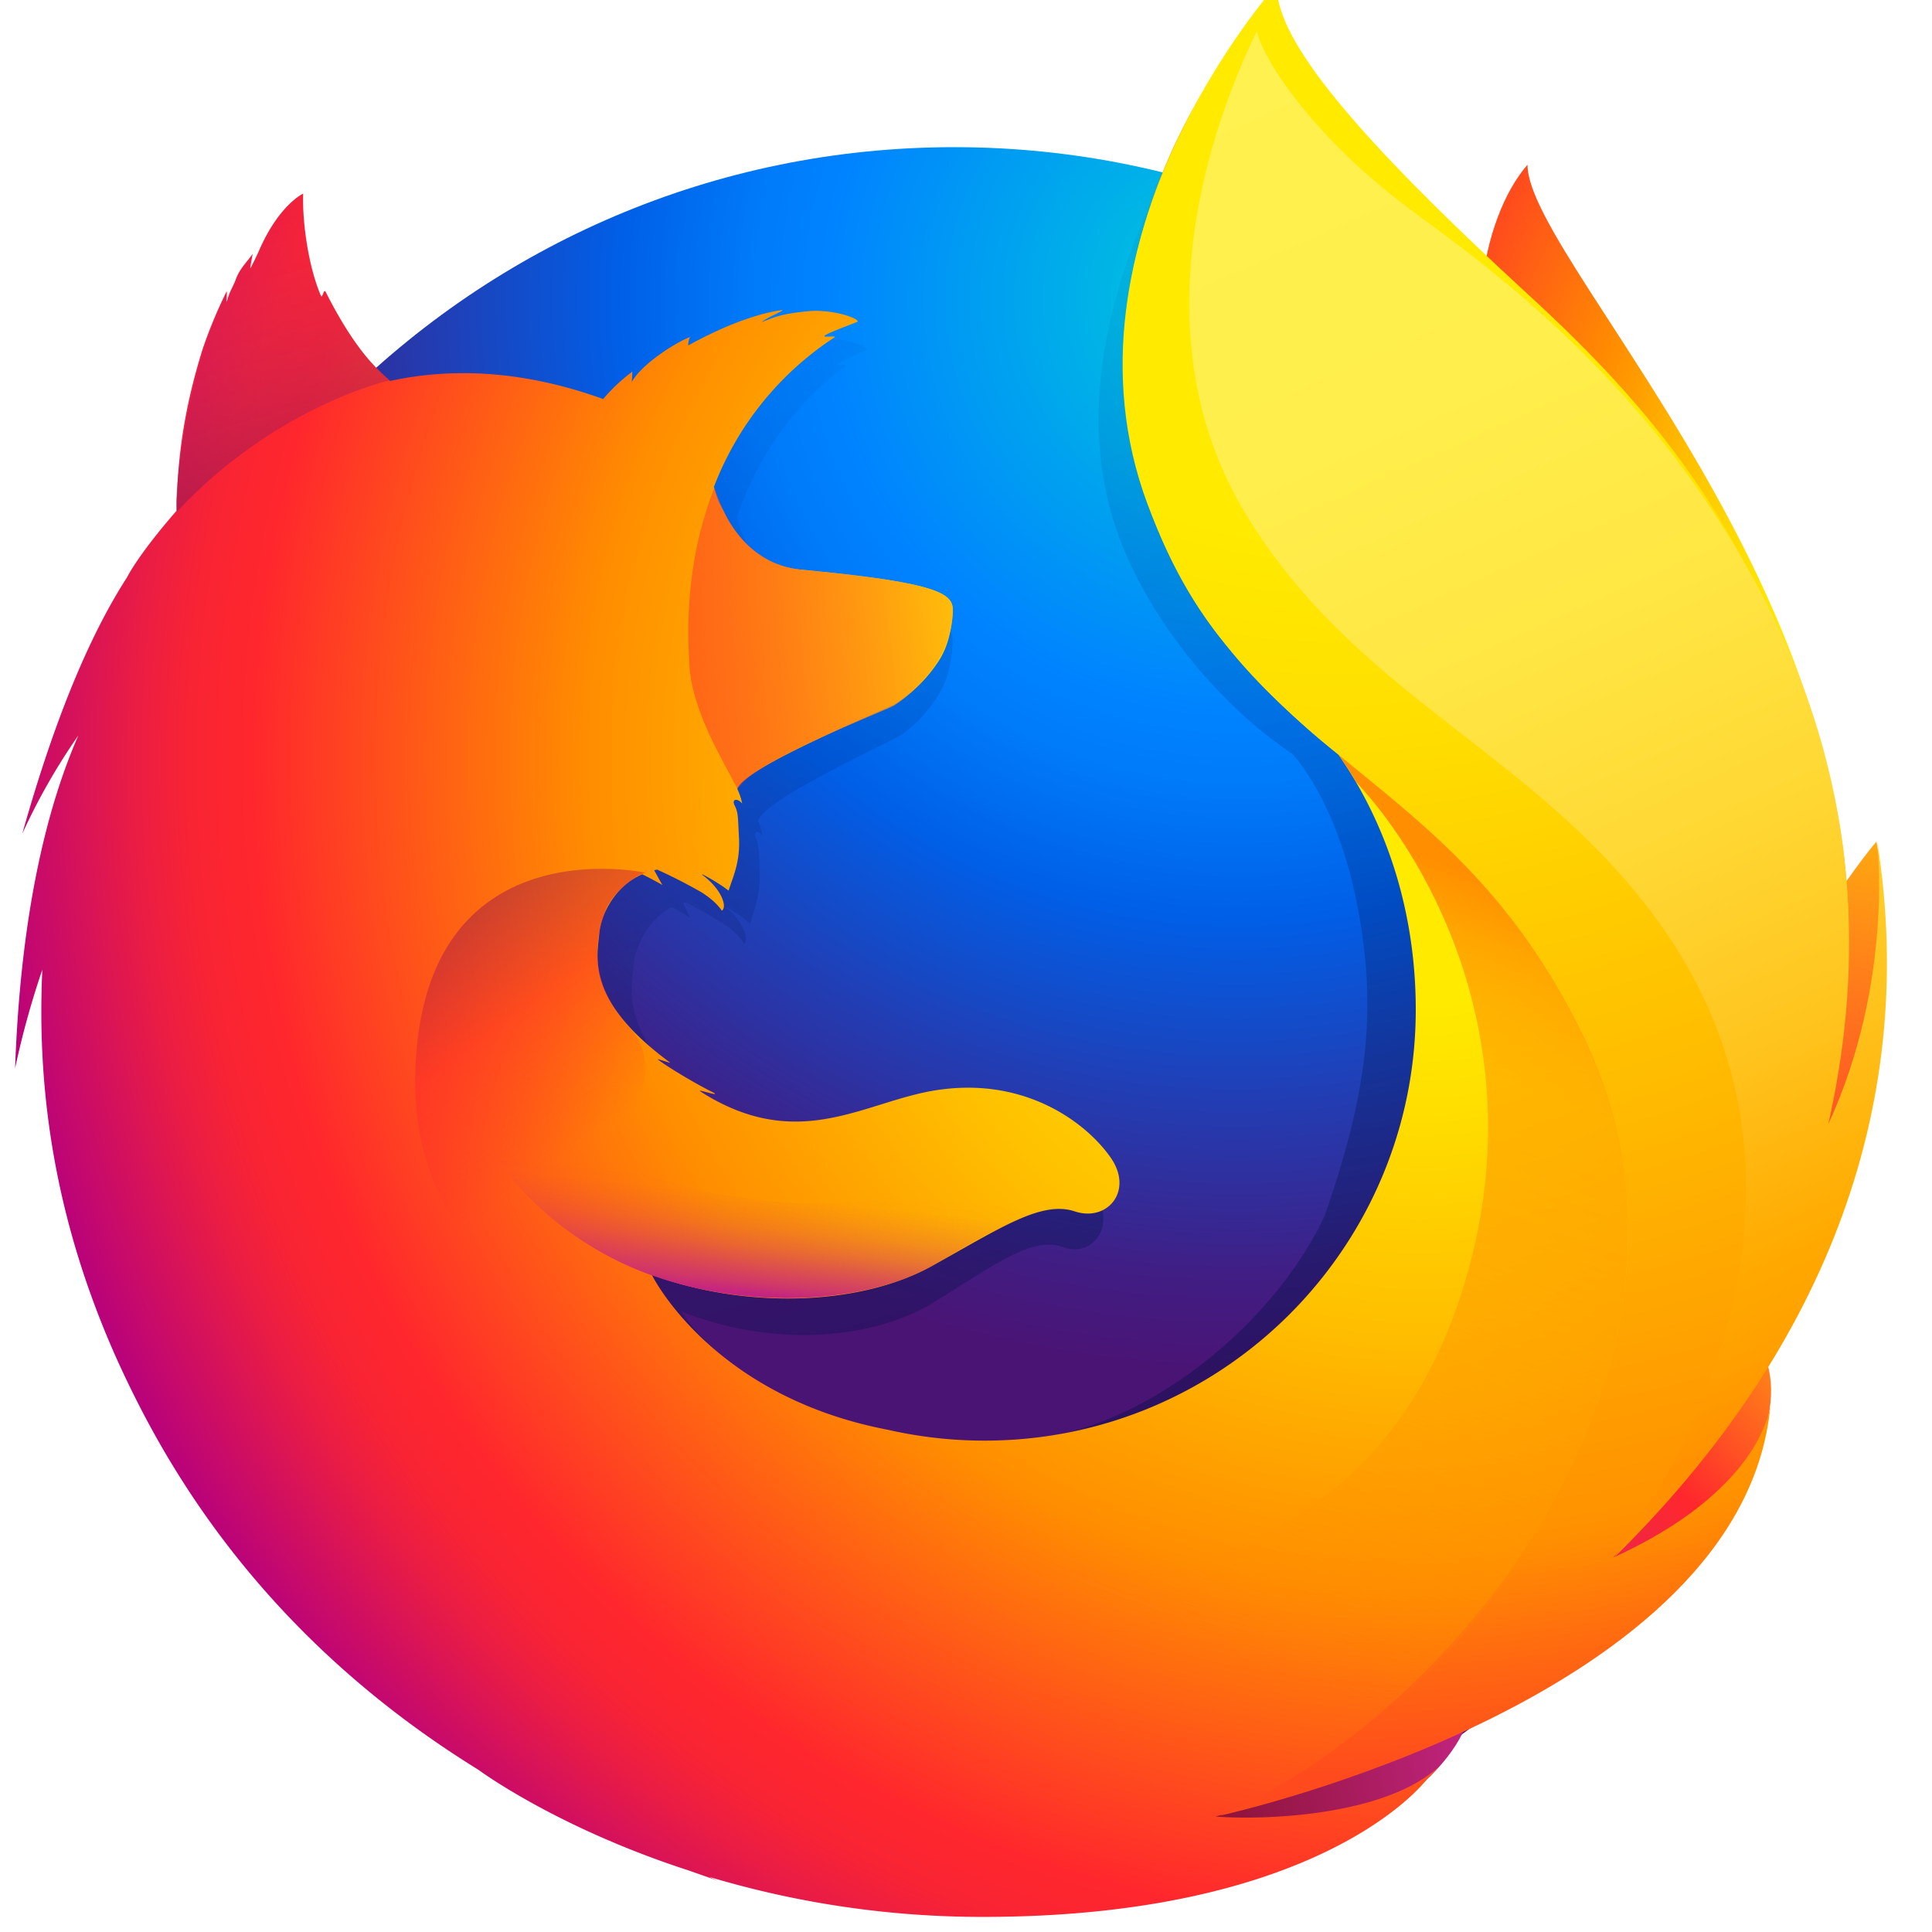 <svg xmlns="http://www.w3.org/2000/svg" width="64" height="64" fill="none" viewBox="0 0 64 64">
  <g clip-path="url(#a)">
    <path fill="url(#b)" d="M50.6 5.455c-1.558 1.813-2.283 5.895-.704 10.033s4 3.24 5.509 7.459c1.991 5.567 1.064 13.047 1.064 13.047s2.394 6.933 4.063-.432C64.227 21.728 50.6 8.863 50.6 5.455Z"/>
    <path fill="url(#c)" d="M31.594 62.891c15.95 0 28.871-12.991 28.871-29.008S47.545 4.875 31.61 4.875 2.754 17.862 2.754 33.88c-.03 16.035 12.905 29.01 28.84 29.01v.001Z"/>
    <path fill="url(#d)" d="M53.227 51.77c-.625.44-1.28.835-1.96 1.182a45.787 45.787 0 0 0 2.491-4.098c.616-.68 1.18-1.343 1.64-2.058.223-.352.474-.786.742-1.29 1.621-2.92 3.408-7.646 3.46-12.5v-.368a16.757 16.757 0 0 0-.372-3.626l.036.28-.041-.215c.024.13.043.26.065.39.331 2.81.095 5.552-1.085 7.574l-.057.086c.611-3.072.817-6.465.137-9.86 0 0-.273-1.651-2.301-6.663-1.171-2.885-3.241-5.25-5.074-6.973-1.606-1.987-3.063-3.317-3.867-4.166-1.68-1.77-2.384-3.094-2.674-3.96-.25-.125-3.456-3.238-3.71-3.357-1.399 2.169-5.8 8.954-3.708 15.294.949 2.873 3.348 5.854 5.859 7.528.11.126 1.496 1.626 2.153 5.018.68 3.503.325 6.235-1.076 10.277-1.646 3.545-5.858 7.05-9.803 7.408-8.434.766-11.522-4.234-11.522-4.234 3.014 1.204 6.346.953 8.372-.297 2.042-1.264 3.278-2.2 4.28-1.83.986.362 1.776-.706 1.067-1.812a5.105 5.105 0 0 0-5.164-2.248c-2.045.331-3.918 1.95-6.595.383-.174-.1-.342-.21-.503-.329-.176-.117.574.177.398.046-.52-.283-1.444-.9-1.683-1.12-.039-.037.405.142.364.105-2.504-2.062-2.192-3.456-2.113-4.33.065-.699.52-1.594 1.284-1.957.37.201.601.356.601.356l-.243-.493c.03-.013.058-.01.088-.022.303.146.976.527 1.327.759.46.325.607.614.607.614s.12-.065.031-.35c-.032-.115-.172-.484-.627-.856h.028c.273.155.531.335.772.536.13-.467.36-.955.31-1.828-.032-.613-.018-.772-.126-1.008-.097-.203.054-.283.223-.071a2.138 2.138 0 0 0-.144-.482v-.015c.21-.731 4.439-2.632 4.748-2.854.506-.358.93-.82 1.244-1.353.236-.375.412-.9.455-1.698.024-.575-.244-.958-4.52-1.406-1.17-.115-1.855-.962-2.246-1.744a9.739 9.739 0 0 0-.216-.474 3.774 3.774 0 0 1-.167-.548c.7-2.008 1.873-3.707 3.602-4.989.094-.085-.377.022-.283-.065.11-.1.826-.39.963-.455.165-.078-.708-.449-1.479-.358-.785.089-.951.182-1.37.36.174-.173.727-.4.597-.399-.845.13-1.898.622-2.797 1.179a.7.7 0 0 1 .054-.283c-.419.178-1.448.898-1.747 1.505.013-.117.018-.234.017-.351a5.49 5.49 0 0 0-.858.899l-.015.014c-2.43-.976-4.568-1.04-6.377-.604-.397-.396-.59-.106-1.49-2.086-.061-.119.047.118 0 0-.148-.383.091.512 0 0-1.514 1.195-3.507 2.55-4.464 3.506-.011.04 1.116-.319 0 0-.39.112-.364.344-.422 2.44-.015.158 0 .336-.015.48-.764.975-1.284 1.797-1.481 2.224-.989 1.702-2.077 4.357-3.132 8.556a21.749 21.749 0 0 1 1.677-3.273c-.878 2.229-1.725 5.729-1.894 11.118.212-1.112.484-2.212.815-3.295a30.765 30.765 0 0 0 2.259 13.078c.606 1.484 1.61 3.737 3.317 6.205 5.369 5.648 12.94 9.16 21.323 9.16 8.753 0 16.613-3.83 22.014-9.91Z"/>
    <path fill="url(#e)" d="M46.75 55.87c10.594-1.226 15.285-12.142 9.26-12.357-5.438-.176-14.274 12.937-9.26 12.358Z"/>
    <path fill="url(#f)" d="M56.773 41.283c7.289-4.242 5.385-13.403 5.385-13.403s-2.813 3.268-4.723 8.476c-1.885 5.16-5.043 7.489-.662 4.927Z"/>
    <path fill="url(#g)" d="M33.636 61.292c10.162 3.242 18.896-4.762 13.511-7.435-4.89-2.41-18.335 5.903-13.511 7.435Z"/>
    <path fill="url(#h)" d="M57.53 45.173c.248-.348.582-1.465.878-1.964 1.793-2.895 1.806-5.203 1.806-5.258 1.084-5.412.986-7.622.32-11.707-.537-3.291-2.883-8.006-4.916-10.276-2.094-2.342-.618-1.578-2.647-3.286-1.778-1.97-3.5-3.922-4.44-4.707-6.78-5.672-6.628-6.876-6.496-7.083l-.096.107c-.082-.32-.138-.588-.138-.588s-3.708 3.707-4.488 9.886c-.51 4.032 1 8.24 3.187 10.927a24.796 24.796 0 0 0 3.837 3.772c1.652 2.373 2.562 5.3 2.562 8.449 0 7.885-6.396 14.278-14.287 14.278a14.37 14.37 0 0 1-3.195-.359c-3.723-.71-5.873-2.589-6.945-3.863-.615-.73-.875-1.263-.875-1.263 3.335 1.194 7.024.945 9.266-.294 2.26-1.253 3.627-2.183 4.737-1.816 1.094.364 1.965-.694 1.184-1.792-.765-1.096-2.758-2.666-5.716-2.23-2.263.33-4.335 1.935-7.3.38a6.29 6.29 0 0 1-.556-.326c-.195-.115.636.176.442.044-.576-.28-1.598-.893-1.862-1.11-.045-.036.447.14.403.104-2.772-2.045-2.426-3.427-2.341-4.293.07-.693.572-1.581 1.421-1.942.227.11.448.227.666.354l-.27-.488c.033-.013.065-.01.098-.022.502.227.992.478 1.47.752.51.322.671.609.671.609s.134-.065.035-.347c-.036-.115-.19-.481-.694-.85h.03c.3.153.586.33.855.532.143-.463.398-.947.341-1.812-.034-.609-.018-.767-.138-1.002-.107-.202.06-.28.246-.072a1.951 1.951 0 0 0-.159-.477v-.016c.233-.724 4.913-2.609 5.254-2.829a4.572 4.572 0 0 0 1.377-1.342c.26-.372.455-.893.504-1.684.016-.357-.094-.639-1.334-.91-.744-.163-1.895-.32-3.67-.487-1.294-.114-2.054-.954-2.484-1.73-.078-.167-.16-.318-.24-.47a3.449 3.449 0 0 1-.184-.543 10.307 10.307 0 0 1 3.986-4.947c.104-.085-.416.021-.312-.065.121-.099.914-.386 1.064-.45.183-.078-.78-.445-1.636-.356-.869.088-1.054.18-1.517.358.195-.172.805-.397.661-.396-.936.13-2.1.617-3.096 1.171a.63.63 0 0 1 .06-.28c-.464.175-1.603.889-1.934 1.496a2.9 2.9 0 0 0 .02-.348c-.35.26-.669.559-.95.89l-.018.015c-2.686-.969-5.052-1.034-7.052-.598-.439-.394-1.143-.99-2.14-2.953-.065-.119-.104.244-.156.13-.39-.898-.621-2.37-.586-3.382 0 0-.8.364-1.463 1.89a9.944 9.944 0 0 1-.281.577c-.036.044.083-.501.065-.471-.115.195-.414.468-.544.82-.09.26-.216.409-.297.736l-.02.03c-.006-.097.025-.396 0-.335-.31.627-.579 1.274-.802 1.937-.358 1.17-.773 2.77-.839 4.85-.016.157 0 .334-.016.476-.846.964-1.422 1.782-1.64 2.205-1.092 1.69-2.297 4.32-3.466 8.485a20.758 20.758 0 0 1 1.856-3.252C1.626 26.573.69 30.044.5 35.389a28.52 28.52 0 0 1 .902-3.267c-.167 3.564.248 7.983 2.5 12.971 1.339 2.927 4.418 8.885 11.944 13.532 0 0 2.56 1.906 6.959 3.334l.99.347a6.086 6.086 0 0 1-.305-.133 31.536 31.536 0 0 0 9.028 1.327c11.393.01 14.754-4.566 14.754-4.566l-.032.025c.16-.152.315-.31.464-.472-1.8 1.696-5.903 1.81-7.435 1.688 2.616-.768 4.338-1.418 7.686-2.701.39-.146.79-.311 1.202-.497l.377-.174a22.712 22.712 0 0 0 4.57-2.862c3.363-2.686 4.094-5.305 4.477-7.03-.054.164-.22.55-.337.8-.865 1.853-2.786 2.992-4.871 3.965a44.831 44.831 0 0 0 2.756-4.062c.682-.674.891-1.73 1.403-2.44h-.001Z"/>
    <path fill="url(#i)" d="M53.438 51.597c1.37-1.511 2.601-3.24 3.535-5.203 2.4-5.046 6.114-13.436 3.187-22.198-2.31-6.926-5.481-10.712-9.507-14.412-6.54-6.007-8.366-8.69-8.366-10.284 0 0-7.55 8.416-4.276 17.195 3.276 8.78 9.982 8.456 14.419 17.618 5.22 10.78-4.225 22.543-12.033 25.837.478-.106 17.366-3.927 18.25-13.586-.022.178-.403 2.849-5.21 5.034Z"/>
    <path fill="url(#j)" d="M31.563 20.272c.026-.57-.27-.953-4.987-1.396-1.94-.18-2.684-1.972-2.91-2.728-.69 1.793-.976 3.675-.823 5.95.105 1.491 1.106 3.091 1.585 4.033 0 0 .107-.139.157-.189.901-.938 4.679-2.369 5.034-2.571.391-.25 1.88-1.338 1.946-3.098l-.002-.001Z"/>
    <path fill="url(#k)" d="M10.796 9.677c-.065-.118-.104.244-.156.13-.39-.898-.623-2.354-.567-3.382 0 0-.802.364-1.464 1.89a9.679 9.679 0 0 1-.28.576c-.037.044.082-.5.064-.47-.115.194-.413.468-.543.805-.107.275-.218.424-.299.765-.026.093.026-.411.003-.35-1.544 2.976-1.838 7.485-1.675 7.29 3.283-3.503 7.044-4.334 7.044-4.334-.4-.295-1.27-1.147-2.127-2.92Z"/>
    <path fill="url(#l)" d="M23.254 46.336c-4.535-1.936-9.691-4.667-9.496-10.871.265-8.17 7.62-6.555 7.62-6.555-.278.065-1.02.596-1.283 1.16-.277.703-.785 2.294.752 3.96 2.413 2.615-4.956 6.202 6.417 12.98.286.156-2.667-.093-4.01-.674Z"/>
    <path fill="url(#m)" d="M21.643 42.264c3.215 1.119 6.96.924 9.204-.316 1.503-.836 3.428-2.174 4.613-1.844-1.026-.406-1.804-.595-2.738-.641-.16 0-.35-.003-.52-.02a8.865 8.865 0 0 0-1.026.055c-.578.053-1.22.418-1.804.36-.031 0 .566-.245.52-.234-.308.065-.645.078-1 .122-.225.026-.419.053-.643.065-6.7.568-12.358-3.63-12.358-3.63-.481 1.627 2.158 4.833 5.758 6.087l-.006-.004Z"/>
    <path fill="url(#n)" d="M53.426 51.64c6.775-6.652 10.202-14.737 8.753-23.805 0 0 .58 4.65-1.616 9.407 1.054-4.644 1.177-10.413-1.626-16.39C55.2 12.875 49.05 8.677 46.702 6.928c-3.558-2.654-5.031-5.354-5.06-5.913-1.062 2.178-4.277 9.64-.344 16.066 3.684 6.02 9.487 7.804 13.55 13.33 7.485 10.173-1.421 21.229-1.421 21.229Z"/>
    <path fill="url(#o)" d="M52.455 34.333c-2.368-4.891-5.32-7.025-8.118-9.337.326.455.406.616.586.91 2.46 2.623 6.087 9.019 3.453 17.048-4.957 15.114-24.787 7.997-26.868 5.998.841 8.748 15.48 12.932 25.015 7.26 5.424-5.135 9.812-13.863 5.931-21.88Z"/>
  </g>
  <defs>
    <radialGradient id="b" cx="0" cy="0" r="1" gradientTransform="matrix(22.287 .88 -1.296 32.851 61.39 19.313)" gradientUnits="userSpaceOnUse">
      <stop offset=".1" stop-color="#FFEA00"/>
      <stop offset=".17" stop-color="#FFDE00"/>
      <stop offset=".28" stop-color="#FFBF00"/>
      <stop offset=".43" stop-color="#FF8E00"/>
      <stop offset=".77" stop-color="#FF272D"/>
      <stop offset=".87" stop-color="#E0255A"/>
      <stop offset=".95" stop-color="#CC2477"/>
      <stop offset="1" stop-color="#C42482"/>
    </radialGradient>
    <radialGradient id="c" cx="0" cy="0" r="1" gradientTransform="translate(41.165 9.475) scale(63.298)" gradientUnits="userSpaceOnUse">
      <stop stop-color="#00CCDA"/>
      <stop offset=".22" stop-color="#0083FF"/>
      <stop offset=".26" stop-color="#007AF9"/>
      <stop offset=".33" stop-color="#005FE7"/>
      <stop offset=".44" stop-color="#2639AD"/>
      <stop offset=".52" stop-color="#401E84"/>
      <stop offset=".57" stop-color="#4A1475"/>
    </radialGradient>
    <radialGradient id="e" cx="0" cy="0" r="1" gradientTransform="rotate(5.618 -396.631 665.905) scale(21.28)" gradientUnits="userSpaceOnUse">
      <stop stop-color="#FFEA00"/>
      <stop offset=".5" stop-color="#FF272D"/>
      <stop offset="1" stop-color="#C42482"/>
    </radialGradient>
    <radialGradient id="f" cx="0" cy="0" r="1" gradientTransform="rotate(5.618 -187.73 656.442) scale(35.535)" gradientUnits="userSpaceOnUse">
      <stop stop-color="#FFE900"/>
      <stop offset=".16" stop-color="#FFAF0E"/>
      <stop offset=".32" stop-color="#FF7A1B"/>
      <stop offset=".47" stop-color="#FF4E26"/>
      <stop offset=".62" stop-color="#FF2C2E"/>
      <stop offset=".76" stop-color="#FF1434"/>
      <stop offset=".89" stop-color="#FF0538"/>
      <stop offset="1" stop-color="#FF0039"/>
    </radialGradient>
    <radialGradient id="g" cx="0" cy="0" r="1" gradientTransform="rotate(5.618 -526 691.243) scale(32.607)" gradientUnits="userSpaceOnUse">
      <stop stop-color="#FF272D"/>
      <stop offset=".5" stop-color="#C42482"/>
      <stop offset=".99" stop-color="#620700"/>
    </radialGradient>
    <radialGradient id="h" cx="0" cy="0" r="1" gradientTransform="translate(47.016 25.129) scale(50.873)" gradientUnits="userSpaceOnUse">
      <stop offset=".16" stop-color="#FFEA00"/>
      <stop offset=".23" stop-color="#FFDE00"/>
      <stop offset=".37" stop-color="#FFBF00"/>
      <stop offset=".54" stop-color="#FF8E00"/>
      <stop offset=".76" stop-color="#FF272D"/>
      <stop offset=".8" stop-color="#F92433"/>
      <stop offset=".84" stop-color="#E91C45"/>
      <stop offset=".89" stop-color="#CF0E62"/>
      <stop offset=".94" stop-color="#B5007F"/>
    </radialGradient>
    <radialGradient id="i" cx="0" cy="0" r="1" gradientTransform="translate(44.1 1.535) scale(57.98)" gradientUnits="userSpaceOnUse">
      <stop offset=".28" stop-color="#FFEA00"/>
      <stop offset=".4" stop-color="#FD0"/>
      <stop offset=".63" stop-color="#FFBA00"/>
      <stop offset=".86" stop-color="#FF9100"/>
      <stop offset=".93" stop-color="#FF6711"/>
      <stop offset=".99" stop-color="#FF4A1D"/>
    </radialGradient>
    <linearGradient id="d" x1="35.666" x2="23.214" y1="46.927" y2="6.197" gradientUnits="userSpaceOnUse">
      <stop stop-color="#000F43" stop-opacity=".4"/>
      <stop offset=".48" stop-color="#001962" stop-opacity=".17"/>
      <stop offset="1" stop-color="#002079" stop-opacity="0"/>
    </linearGradient>
    <linearGradient id="j" x1="10.285" x2="35.257" y1="23.904" y2="20.087" gradientUnits="userSpaceOnUse">
      <stop stop-color="#C42482" stop-opacity=".5"/>
      <stop offset=".47" stop-color="#FF272D" stop-opacity=".5"/>
      <stop offset=".49" stop-color="#FF2C2C" stop-opacity=".5"/>
      <stop offset=".68" stop-color="#FF7A1A" stop-opacity=".72"/>
      <stop offset=".83" stop-color="#FFB20D" stop-opacity=".87"/>
      <stop offset=".94" stop-color="#FFD605" stop-opacity=".96"/>
      <stop offset="1" stop-color="#FFE302"/>
    </linearGradient>
    <linearGradient id="k" x1="9.774" x2="7.169" y1="16.753" y2="7.391" gradientUnits="userSpaceOnUse">
      <stop stop-color="#891551" stop-opacity=".6"/>
      <stop offset="1" stop-color="#C42482" stop-opacity="0"/>
    </linearGradient>
    <linearGradient id="l" x1="14.845" x2="20.209" y1="29.769" y2="37.263" gradientUnits="userSpaceOnUse">
      <stop offset=".01" stop-color="#891551" stop-opacity=".5"/>
      <stop offset=".48" stop-color="#FF272D" stop-opacity=".5"/>
      <stop offset="1" stop-color="#FF272D" stop-opacity="0"/>
    </linearGradient>
    <linearGradient id="m" x1="25.102" x2="25.592" y1="42.89" y2="38.076" gradientUnits="userSpaceOnUse">
      <stop stop-color="#C42482"/>
      <stop offset=".08" stop-color="#C42482" stop-opacity=".8"/>
      <stop offset=".21" stop-color="#C42482" stop-opacity=".57"/>
      <stop offset=".33" stop-color="#C42482" stop-opacity=".36"/>
      <stop offset=".45" stop-color="#C42482" stop-opacity=".2"/>
      <stop offset=".56" stop-color="#C42482" stop-opacity=".1"/>
      <stop offset=".67" stop-color="#C42482" stop-opacity=".02"/>
      <stop offset=".77" stop-color="#C42482" stop-opacity="0"/>
    </linearGradient>
    <linearGradient id="n" x1="40.86" x2="60.74" y1="1.849" y2="46.304" gradientUnits="userSpaceOnUse">
      <stop stop-color="#FFF14F"/>
      <stop offset=".27" stop-color="#FFEE4C"/>
      <stop offset=".45" stop-color="#FFE643"/>
      <stop offset=".61" stop-color="#FFD834"/>
      <stop offset=".76" stop-color="#FFC41E"/>
      <stop offset=".89" stop-color="#FFAB02"/>
      <stop offset=".9" stop-color="#FFA900"/>
      <stop offset=".95" stop-color="#FFA000"/>
      <stop offset="1" stop-color="#FF9100"/>
    </linearGradient>
    <linearGradient id="o" x1="44.785" x2="35.368" y1="27.416" y2="52.701" gradientUnits="userSpaceOnUse">
      <stop stop-color="#FF8E00"/>
      <stop offset=".04" stop-color="#FF8E00" stop-opacity=".86"/>
      <stop offset=".08" stop-color="#FF8E00" stop-opacity=".73"/>
      <stop offset=".13" stop-color="#FF8E00" stop-opacity=".63"/>
      <stop offset=".18" stop-color="#FF8E00" stop-opacity=".56"/>
      <stop offset=".23" stop-color="#FF8E00" stop-opacity=".5"/>
      <stop offset=".28" stop-color="#FF8E00" stop-opacity=".5"/>
      <stop offset=".39" stop-color="#FF8E00" stop-opacity=".48"/>
      <stop offset=".52" stop-color="#FF8E00" stop-opacity=".42"/>
      <stop offset=".68" stop-color="#FF8E00" stop-opacity=".3"/>
      <stop offset=".84" stop-color="#FF8E00" stop-opacity=".17"/>
      <stop offset="1" stop-color="#FF8E00" stop-opacity="0"/>
    </linearGradient>
    <clipPath id="a">
      <path fill="#fff" d="M0 0h64v64H0z"/>
    </clipPath>
  </defs>
</svg>
